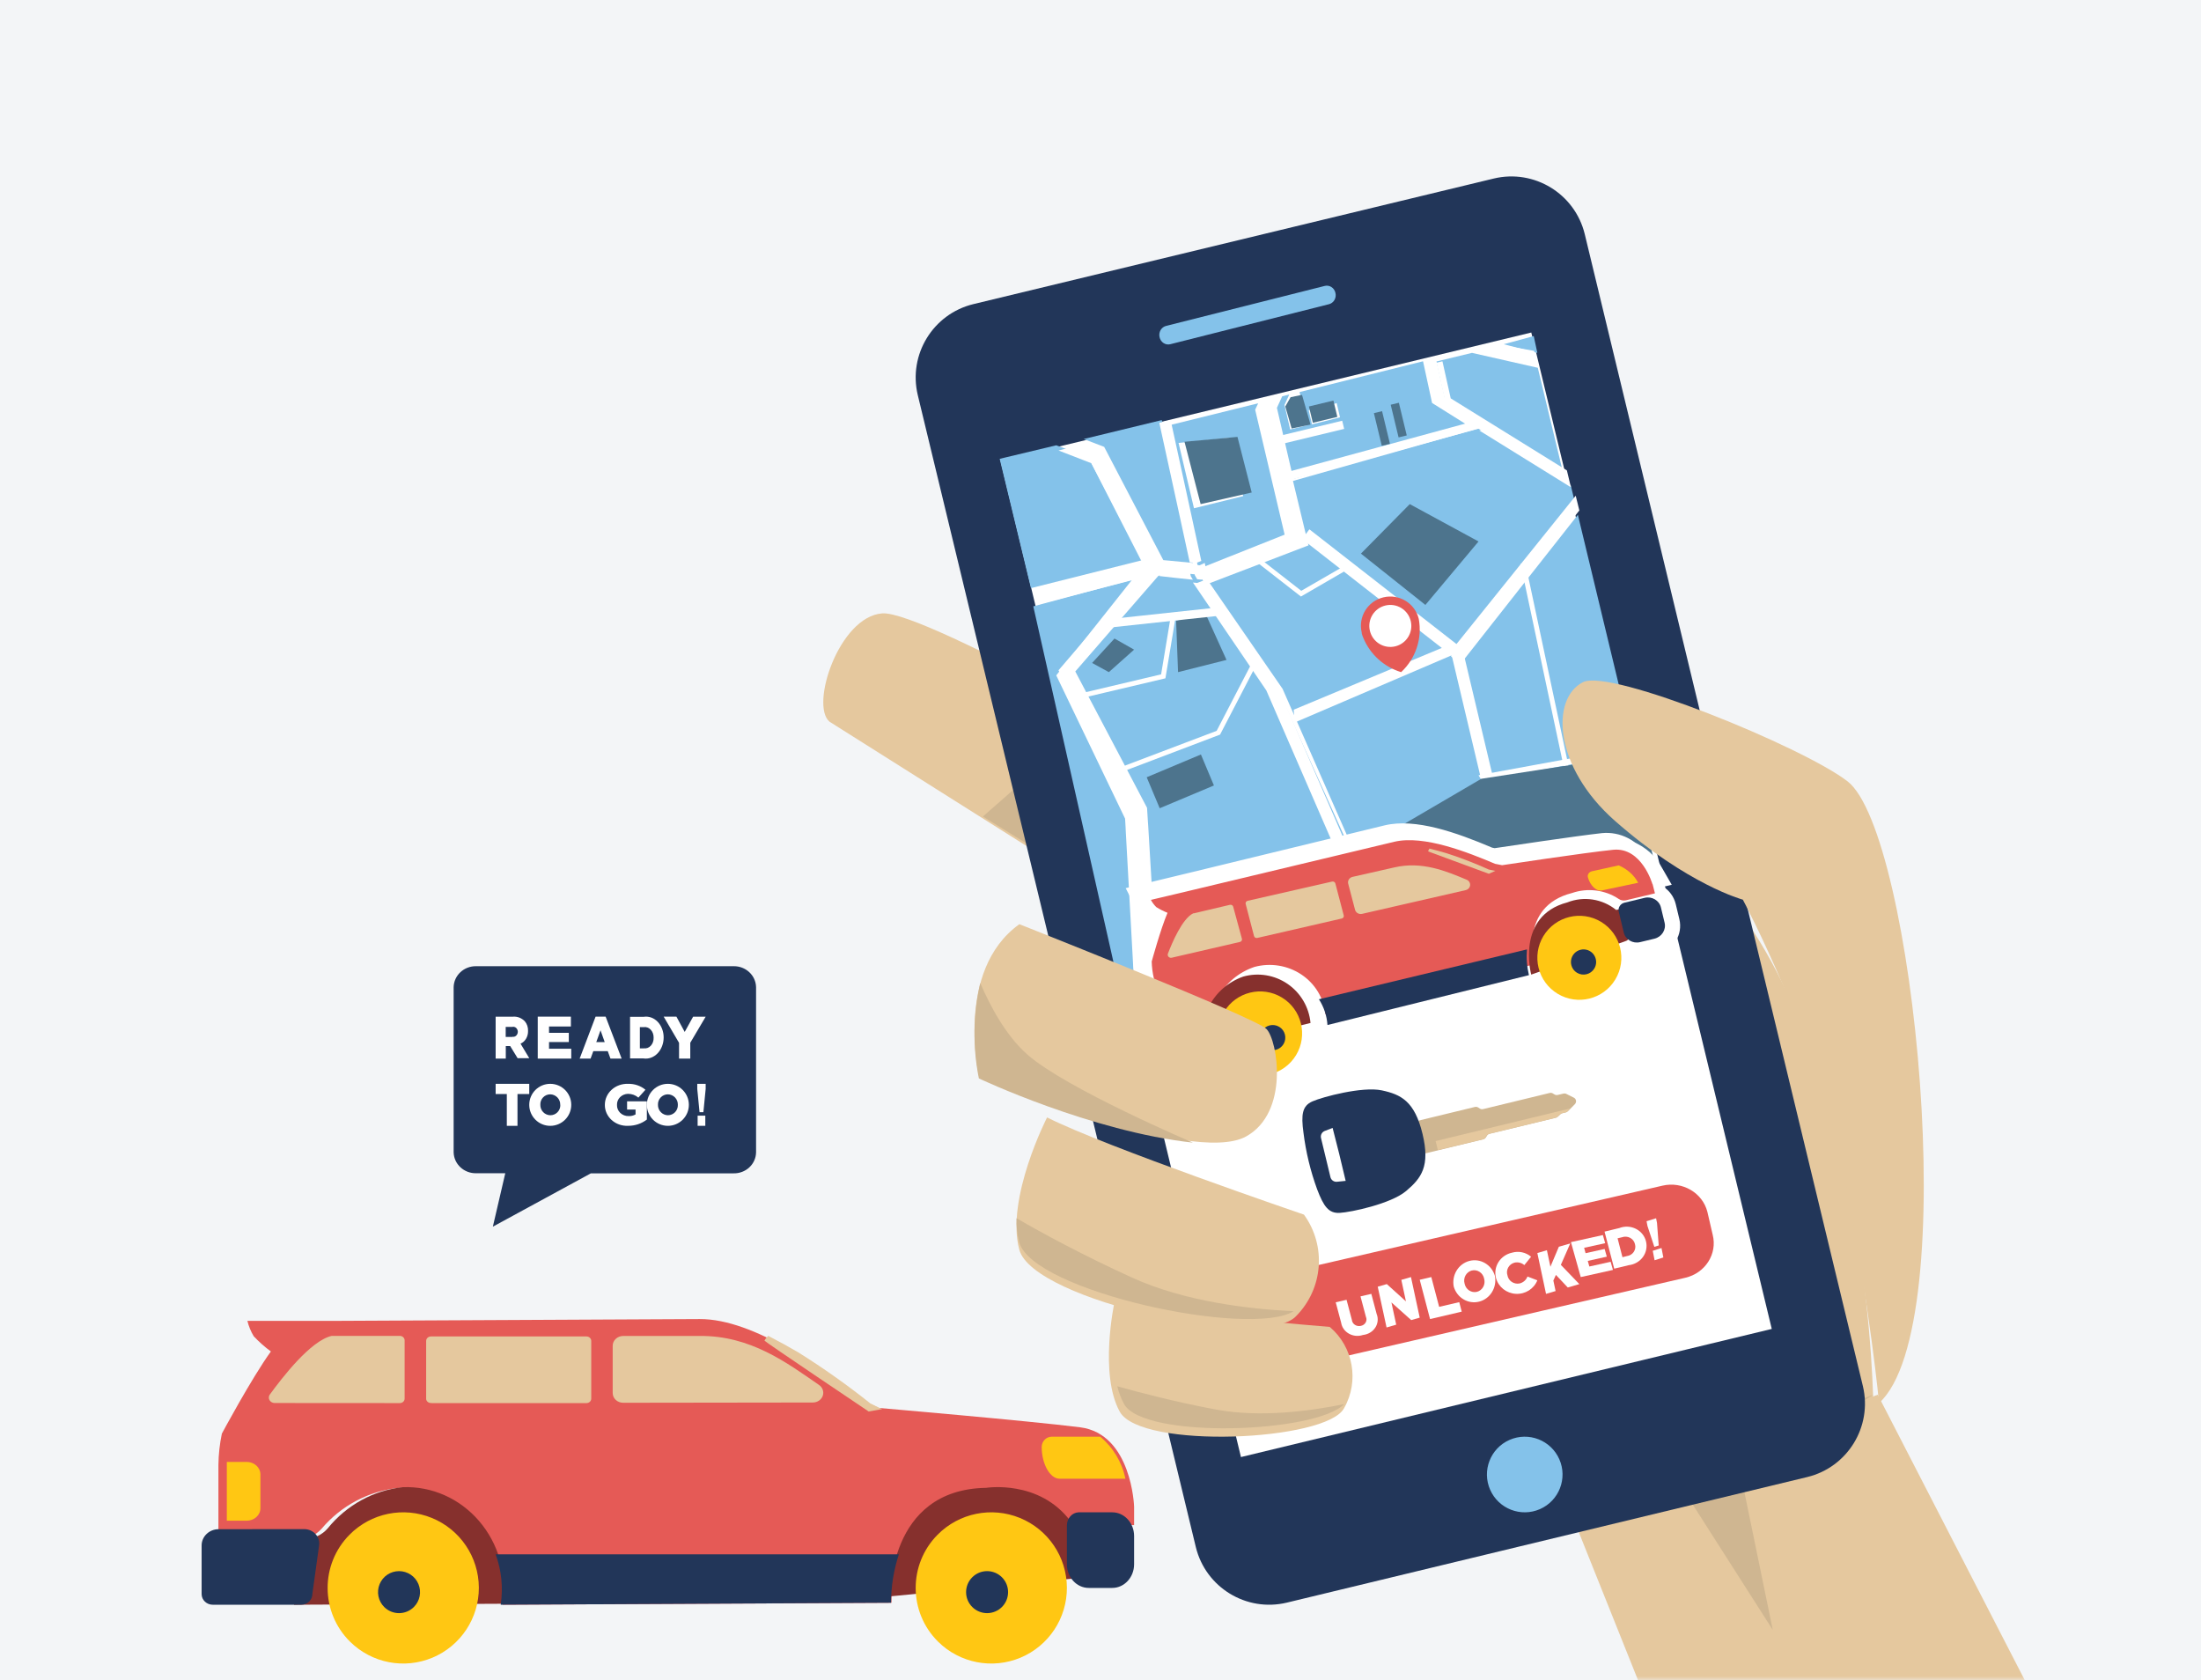 <?xml version="1.0" encoding="UTF-8"?> <svg xmlns="http://www.w3.org/2000/svg" xmlns:xlink="http://www.w3.org/1999/xlink" width="262px" height="200px" viewBox="0 0 262 200" version="1.1"><rect x="0" y="0" width="262" height="200" fill="#808080" stroke="none"/><!-- Generator: Sketch 51.3 (57544) - http://www.bohemiancoding.com/sketch --><title>4</title><desc>Created with Sketch.</desc><defs><rect id="path-1" x="0" y="0" width="262" height="200"></rect></defs><g id="UI-Design" stroke="none" stroke-width="1" fill="none" fill-rule="evenodd"><g id="Illustrations" transform="translate(-1046, -1670)"><g id="4" transform="translate(1046, 1670)"><mask id="mask-2" fill="white"><use xlink:href="#path-1"></use></mask><use id="Mask" fill="#F3F5F7" xlink:href="#path-1"></use><g mask="url(#mask-2)"><g transform="translate(-880, -325)"><path d="M967.326,440.001 L936.685,440.001 C935.236,439.971 934.035,441.084 934,442.489 L934,462.155 C934.035,463.56 935.236,464.673 936.685,464.643 L940.146,464.643 L938.668,471 L950.334,464.654 L967.315,464.654 C968.012,464.671 968.687,464.417 969.191,463.951 C969.695,463.484 969.986,462.841 970,462.165 L970,442.489 C969.965,441.088 968.771,439.977 967.326,440.001 Z" id="Shape" stroke="none" fill="#223659" fill-rule="nonzero"></path><path d="M939,446.007 L941.052,446.007 C941.569,445.96 942.081,446.156 942.468,446.55 C942.732,446.855 942.873,447.271 942.857,447.7 C942.875,448.373 942.516,448.984 941.964,449.22 L943,450.946 L941.613,450.946 L940.729,449.502 L940.207,449.502 L940.207,451 L939,451 L939,446.04 L939,446.007 Z M940.995,448.395 C941.151,448.43 941.312,448.385 941.437,448.272 C941.561,448.16 941.636,447.99 941.641,447.809 C941.636,447.625 941.56,447.453 941.434,447.34 C941.307,447.227 941.143,447.184 940.986,447.223 L940.197,447.223 L940.197,448.417 L940.995,448.417 L940.995,448.395 Z" id="Shape" stroke="none" fill="#FFFFFF" fill-rule="nonzero"></path><polygon id="Shape" stroke="none" fill="#FFFFFF" fill-rule="nonzero" points="944 446 947.957 446 947.957 447.179 945.355 447.179 945.355 447.932 947.71 447.932 947.71 449.024 945.355 449.024 945.355 449.821 948 449.821 948 451 944.011 451 944.011 446.011"></polygon><path d="M950.898,446 L952.092,446 L954,451 L952.669,451 L952.346,450.111 L950.624,450.111 L950.301,451 L949,451 L950.898,446 Z M951.984,449.037 L951.485,447.627 L950.977,449.037 L951.955,449.037 L951.984,449.037 Z" id="Shape" stroke="none" fill="#FFFFFF" fill-rule="nonzero"></path><path d="M955.009,446.022 L956.628,446.022 C957.226,445.928 957.83,446.144 958.285,446.614 C958.739,447.085 959,447.765 959,448.479 C959,449.203 958.736,449.891 958.277,450.37 C957.818,450.848 957.207,451.071 956.6,450.98 L955,450.98 L955,446.011 L955.009,446.022 Z M956.646,449.773 C956.947,449.818 957.25,449.704 957.473,449.461 C957.697,449.218 957.818,448.87 957.805,448.512 C957.815,448.154 957.692,447.809 957.47,447.567 C957.247,447.325 956.946,447.209 956.646,447.25 L956.168,447.25 L956.168,449.784 L956.646,449.784 L956.646,449.773 Z" id="Shape" stroke="none" fill="#FFFFFF" fill-rule="nonzero"></path><polygon id="Shape" stroke="none" fill="#FFFFFF" fill-rule="nonzero" points="960.832 449.122 959 446 960.516 446 961.505 447.823 962.505 446.011 964 446.011 962.168 449.111 962.168 451 960.832 451 960.832 449.133"></polygon><polygon id="Shape" stroke="none" fill="#FFFFFF" fill-rule="nonzero" points="940.37 455.214 939 455.214 939 454 943 454 943 455.214 941.6 455.214 941.6 459 940.33 459 940.33 455.214"></polygon><path d="M943,456.5 C943,455.119 944.119,454 945.5,454 C946.881,454 948,455.119 948,456.5 C948,457.881 946.881,459 945.5,459 C944.119,459 943,457.881 943,456.5 Z M946.689,456.5 C946.7,456.176 946.58,455.861 946.357,455.626 C946.133,455.391 945.824,455.255 945.5,455.25 C945.176,455.25 944.867,455.382 944.644,455.617 C944.421,455.851 944.304,456.167 944.321,456.49 C944.31,456.814 944.43,457.129 944.654,457.364 C944.877,457.599 945.186,457.735 945.51,457.74 C945.835,457.74 946.145,457.608 946.369,457.374 C946.594,457.14 946.713,456.824 946.699,456.5 L946.689,456.5 Z" id="Shape" stroke="none" fill="#FFFFFF" fill-rule="nonzero"></path><path d="M952,456.505 C951.997,455.825 952.289,455.174 952.81,454.701 C953.33,454.229 954.034,453.976 954.758,454.002 C955.52,453.979 956.262,454.232 956.832,454.706 L955.991,455.642 C955.655,455.351 955.215,455.19 954.758,455.19 C954.397,455.198 954.055,455.342 953.808,455.589 C953.562,455.837 953.431,456.166 953.446,456.505 C953.427,456.859 953.567,457.204 953.83,457.457 C954.094,457.711 954.459,457.85 954.836,457.84 C955.124,457.852 955.409,457.782 955.655,457.641 L955.655,457.062 L954.646,457.062 L954.646,456.084 L957,456.084 L957,458.251 C956.37,458.74 955.576,459.005 954.758,458.997 C954.034,459.029 953.328,458.78 952.807,458.308 C952.285,457.837 951.993,457.184 952,456.505 Z" id="Shape" stroke="none" fill="#FFFFFF" fill-rule="nonzero"></path><path d="M957,456.5 C957,455.119 958.119,454 959.5,454 C960.881,454 962,455.119 962,456.5 C962,457.881 960.881,459 959.5,459 C958.119,459 957,457.881 957,456.5 Z M960.689,456.5 C960.7,456.176 960.58,455.861 960.357,455.626 C960.133,455.391 959.824,455.255 959.5,455.25 C959.177,455.252 958.87,455.386 958.647,455.62 C958.425,455.853 958.307,456.168 958.321,456.49 C958.31,456.814 958.43,457.129 958.654,457.364 C958.877,457.599 959.186,457.735 959.51,457.74 C959.833,457.737 960.14,457.604 960.363,457.37 C960.585,457.136 960.703,456.822 960.689,456.5 Z" id="Shape" stroke="none" fill="#FFFFFF" fill-rule="nonzero"></path><path d="M963,454.611 L963,454 L964,454 L964,454.611 L963.73,457.373 L963.27,457.373 L963,454.611 Z M963.043,457.788 L963.957,457.788 L963.957,459 L963.043,459 L963.043,457.788 Z" id="Shape" stroke="none" fill="#FFFFFF" fill-rule="nonzero"></path><path d="M1015,504.32 C1015,504.32 1014.727,495.655 1008.565,494.88 C1002.404,494.105 984.583,492.576 984.583,492.576 C984.583,492.576 984.204,492.417 983.195,491.918 C978.19,488.106 969.789,481.968 963.302,482 L920.394,482.212 L916.809,482.212 L909.449,482.212 C909.607,482.86 909.862,483.48 910.206,484.049 C910.831,484.712 911.513,485.316 912.245,485.855 C909.943,489.04 906.41,495.634 906.41,495.634 C906.153,496.863 906.015,498.115 906,499.372 C906,501.198 906,508.227 906,508.227 L915.463,508.227 C916.543,508.221 917.57,507.755 918.291,506.943 C920.625,504.19 923.92,502.451 927.491,502.09 C931.062,501.962 934.506,503.44 936.893,506.126 C939.281,508.811 940.366,512.428 939.856,516 L986.118,515.766 C986.118,515.766 985.687,502.387 997.683,502.186 C1001.237,501.799 1004.759,503.162 1007.146,505.849 C1007.498,506.273 1008.017,506.518 1008.565,506.518 L1015,506.518 L1015,504.394 L1015,504.32 Z" id="Shape" stroke="none" fill="#E55A56" fill-rule="evenodd"></path><path d="M1007.434,506.064 C1003.698,501.066 997.385,502.086 997.385,502.086 C985.619,502.278 986.001,515 986.001,515 L1007.682,512.89 C1008.334,512.885 1008.882,512.41 1008.965,511.779 L1010,506.195 L1007.434,506.064 Z" id="Shape" stroke="none" fill="#86302D" fill-rule="evenodd"></path><path d="M939.879,515.883 C940.375,512.32 939.329,508.71 937.025,506.03 C934.72,503.35 931.395,501.876 927.947,502.008 C924.472,502.374 921.267,504.131 919.008,506.912 C918.349,507.681 917.409,508.124 916.421,508.13 L915.213,508.13 L915,516 L939.879,515.883 Z" id="Shape" stroke="none" fill="#86302D" fill-rule="evenodd"></path><path d="M1013.97,501 C1013.555,499.033 1012.496,497.269 1010.967,496 L1005.201,496 C1004.542,496 1004.005,496.543 1004,497.217 C1004,499.262 1005.001,501.01 1006.132,501 L1014,501 L1013.97,501 Z" id="Shape" stroke="none" fill="#FFC713" fill-rule="evenodd"></path><path d="M916.21,507 C916.725,506.999 917.216,507.211 917.556,507.582 C917.896,507.952 918.052,508.446 917.984,508.935 L917.183,514.72 C917.185,515.057 917.048,515.381 916.802,515.621 C916.555,515.861 916.219,515.997 915.868,516 L905.336,516 C904.985,516.003 904.647,515.872 904.396,515.635 C904.145,515.399 904.003,515.077 904,514.741 L904,508.956 C903.997,508.442 904.207,507.949 904.584,507.584 C904.961,507.219 905.474,507.013 906.01,507.01 L916.21,507 Z" id="Shape" stroke="none" fill="#223659" fill-rule="evenodd"></path><path d="M907.023,506 L909.369,506 C909.805,505.997 910.221,505.838 910.527,505.557 C910.833,505.276 911.003,504.897 911,504.502 L911,500.477 C910.997,500.082 910.821,499.705 910.511,499.428 C910.201,499.151 909.782,498.997 909.346,499 L907,499 L907,506 L907.023,506 Z" id="Shape" stroke="none" fill="#FFC713" fill-rule="evenodd"></path><path d="M976.74,491.931 C977.284,491.937 977.769,491.614 977.938,491.133 C978.107,490.652 977.921,490.125 977.479,489.831 C973.681,487.21 969.335,483.941 963.27,484.01 L954.188,484.01 C953.495,484.01 952.933,484.533 952.933,485.178 L952.933,490.802 C952.933,491.111 953.065,491.407 953.301,491.625 C953.537,491.842 953.856,491.963 954.188,491.961 L976.74,491.931 Z M931.382,492 L949.81,492 C949.961,492 950.106,491.944 950.213,491.845 C950.32,491.745 950.38,491.611 950.38,491.47 L950.38,484.599 C950.38,484.306 950.125,484.069 949.81,484.069 L931.298,484.069 C931.145,484.069 930.998,484.126 930.891,484.227 C930.784,484.329 930.725,484.466 930.728,484.609 L930.728,491.539 C930.771,491.812 931.033,492.008 931.329,491.99 L931.382,492 Z M927.595,492 C927.746,492 927.891,491.944 927.998,491.845 C928.105,491.745 928.165,491.611 928.165,491.47 L928.165,484.53 C928.165,484.389 928.105,484.255 927.998,484.155 C927.891,484.056 927.746,484 927.595,484 L919.631,484 L919.484,484 C916.952,484.579 913.576,488.987 912.1,491.009 C911.972,491.206 911.967,491.452 912.086,491.655 C912.206,491.857 912.432,491.985 912.68,491.99 L927.595,492 Z" id="Shape" stroke="none" fill="#E5C89E" fill-rule="evenodd"></path><path d="M991.665,520.393 C994.251,522.955 998.126,523.707 1001.483,522.298 C1004.84,520.89 1007.017,517.597 1007,513.957 C1006.983,510.317 1004.774,507.045 1001.404,505.669 C998.034,504.292 994.166,505.081 991.605,507.668 C988.108,511.199 988.135,516.895 991.665,520.393 Z" id="Shape" stroke="none" fill="#FFC713" fill-rule="evenodd"></path><path d="M999.272,516.263 C1000.245,515.286 1000.242,513.705 999.266,512.731 C998.29,511.756 996.71,511.756 995.734,512.731 C994.758,513.705 994.755,515.286 995.728,516.263 C996.197,516.735 996.835,517 997.5,517 C998.165,517 998.803,516.735 999.272,516.263 Z" id="Shape" stroke="none" fill="#223659" fill-rule="evenodd"></path><path d="M921.665,520.393 C924.251,522.955 928.126,523.707 931.483,522.298 C934.84,520.89 937.017,517.597 937,513.957 C936.983,510.317 934.774,507.045 931.404,505.669 C928.034,504.292 924.166,505.081 921.605,507.668 C918.108,511.199 918.135,516.895 921.665,520.393 Z" id="Shape" stroke="none" fill="#FFC713" fill-rule="evenodd"></path><path d="M929.267,516.269 C929.982,515.554 930.197,514.479 929.81,513.544 C929.423,512.609 928.511,512 927.5,512 C926.489,512 925.577,512.609 925.19,513.544 C924.803,514.479 925.018,515.554 925.733,516.269 C926.709,517.244 928.291,517.244 929.267,516.269 Z" id="Shape" stroke="none" fill="#223659" fill-rule="evenodd"></path><path d="M975.029,485.966 C973.971,485.343 972.787,484.688 971.455,484 C971.268,484.156 971.114,484.349 971,484.568 C971,484.666 983.403,493 983.403,493 L985,492.716 C985,492.716 984.619,492.552 983.604,492.039 C980.859,489.849 977.996,487.821 975.029,485.966 Z" id="Shape" stroke="none" fill="#E5C89E" fill-rule="evenodd"></path><path d="M1008.392,505 L1012.397,505 C1013.834,505 1015,506.262 1015,507.819 L1015,511.181 C1015,512.738 1013.834,514 1012.397,514 L1009.603,514 C1008.166,514 1007,512.738 1007,511.181 L1007,506.561 C1007,505.72 1007.615,505.029 1008.392,505 Z" id="Shape" stroke="none" fill="#223659" fill-rule="nonzero"></path><path d="M939,510 C939.701,511.917 939.908,513.981 939.602,516 L986.071,515.766 C986.071,513.807 986.385,511.86 987,510 L939,510 Z" id="Shape" stroke="none" fill="#223659" fill-rule="evenodd"></path><path d="M1020.113,437 C1020.113,437 1031.424,428.877 1025.055,417.809 C1025.055,417.809 990.13,397.608 985.008,398.006 C979.886,398.403 976.401,408.944 978.746,410.9 L1020.113,437 Z" id="Shape" stroke="none" fill="#E5C89E" fill-rule="nonzero"></path><path d="M1019.344,436 L997,422.183 L1007.472,413 L1003.89,422.435 L1023,432.446 C1021.944,433.786 1020.715,434.981 1019.344,436 Z" id="Shape" stroke="none" fill="#CFB691" fill-rule="nonzero"></path><path d="M1086.741,433 C1086.741,433 1067.894,458.59 1068,504 L1103,492.543 C1103,492.543 1102.756,454.486 1086.741,433 Z" id="Shape" stroke="none" fill="#E5C89E" fill-rule="nonzero"></path><polygon id="Shape" stroke="none" fill="#E5C89E" fill-rule="nonzero" points="1067 505.029 1083 545 1128.5 539.5 1103.52 491"></polygon><polygon id="Shape" stroke="none" fill="#CFB691" fill-rule="nonzero" points="1103 491 1079 500.163 1091.026 519 1087.269 500.747"></polygon><path d="M1095.119,500.804 L1033.179,515.75 C1028.36,516.905 1023.515,513.944 1022.346,509.13 L989.25,372.026 C988.095,367.209 991.056,362.365 995.871,361.196 L1057.812,346.25 C1062.63,345.095 1067.475,348.056 1068.644,352.87 L1101.751,489.974 C1102.905,494.795 1099.938,499.64 1095.119,500.804 Z" id="Shape" stroke="none" fill="#223659" fill-rule="nonzero"></path><rect id="Rectangle-path" stroke="#223659" stroke-width="5" fill="#FFFFFF" fill-rule="nonzero" transform="translate(1045, 431.5) rotate(-13.57) translate(-1045, -431.5) " x="1010" y="368" width="70" height="127"></rect><circle id="Oval" stroke="none" fill="#84C2EA" fill-rule="nonzero" transform="translate(1061.5, 500.5) rotate(-23.76) translate(-1061.5, -500.5) " cx="1061.5" cy="500.5" r="4.5"></circle><path d="M1038.966,359.863 C1039.038,360.154 1038.994,360.462 1038.843,360.718 C1038.692,360.973 1038.447,361.153 1038.166,361.215 L1019.33,365.964 C1019.053,366.04 1018.758,365.995 1018.514,365.839 C1018.27,365.684 1018.097,365.431 1018.034,365.14 C1017.962,364.851 1018.005,364.543 1018.154,364.288 C1018.303,364.033 1018.545,363.852 1018.824,363.787 L1037.66,359.039 C1037.939,358.96 1038.236,359.003 1038.483,359.159 C1038.729,359.314 1038.904,359.569 1038.966,359.863 Z" id="Shape" stroke="none" fill="#84C2EA" fill-rule="nonzero"></path><path d="M1047,396.12 L1047.21,396 L1047,396.12 Z" id="Shape" stroke="none" fill="#FFC713" fill-rule="nonzero"></path><path d="M1050.469,372.962 L1049.394,368 L1034.696,371.664 L1035.609,375.612 L1033.581,376.119 L1032.902,373.195 L1033.47,371.959 L1032.628,372.17 L1032,373.543 L1033.855,381.567 L1033.956,382 L1055,375.802 L1054.665,375.591 L1050.469,372.962 Z M1039.511,374.673 L1036.176,375.507 L1035.781,373.817 L1039.116,372.983 L1039.511,374.673 Z" id="Shape" stroke="none" fill="#84C2EA" fill-rule="nonzero"></path><polygon id="Shape" stroke="none" fill="#84C2EA" fill-rule="nonzero" points="1014.007 423.926 1013.987 423.468 1013.927 422.436 1005.732 405.383 1014.762 394 1003 397.17 1013.331 443 1015 441.979"></polygon><polygon id="Shape" stroke="none" fill="#84C2EA" fill-rule="nonzero" points="1055.948 376 1055.948 376 1033.913 382.243 1033.913 382.243 1035.76 389.912 1034.784 390.284 1030.061 392.092 1029.424 392.337 1026.356 393.507 1024 394.411 1025.465 396.538 1032.693 407.015 1032.714 407.079 1041.63 427.351 1041.916 428 1046.13 425.596 1049.017 423.926 1049.028 423.926 1049.028 423.926 1050.737 422.948 1050.747 422.948 1053.072 421.608 1056.893 419.427 1057.084 419.31 1057.795 419.183 1066.859 417.545 1067.432 417.438 1075 416.077 1067.825 386.274 1062.412 393.145 1061.945 393.741 1061.945 393.741 1054.08 403.739 1053.857 404.016 1052.711 403.111 1053.157 402.548 1067.39 384.466 1066.976 382.754 1056.288 376.202"></polygon><polygon id="Shape" stroke="none" fill="#84C2EA" fill-rule="nonzero" points="1031.742 406.198 1030.379 404.267 1030.004 403.732 1025.573 397.459 1025.187 396.913 1024.897 396.504 1022.816 393.556 1022.698 393.399 1020.466 393.199 1018.353 393 1018.181 393.199 1013.922 398.099 1013.364 398.739 1008 404.918 1009.148 407.1 1009.427 407.635 1014.094 416.49 1014.362 417.004 1016.54 421.148 1016.647 422.858 1016.679 423.298 1017.677 440 1031.473 432.289 1031.86 432.069 1041 426.96 1041 426.729"></polygon><polygon id="Shape" stroke="none" fill="#4D748D" fill-rule="nonzero" points="1020 398.879 1020.232 405 1026 403.545 1023.484 398"></polygon><rect id="Rectangle-path" stroke="none" fill="#FFFFFF" fill-rule="nonzero" transform="translate(1036, 376.5) rotate(-13.57) translate(-1036, -376.5) " x="1032" y="376" width="8" height="1"></rect><polygon id="Shape" stroke="none" fill="#FFFFFF" fill-rule="nonzero" points="1042.046 428 1041.338 426.739 1056.356 417.963 1052.817 403.05 1035 389.155 1035.864 388 1054.087 402.213 1058 418.684"></polygon><rect id="Rectangle-path" stroke="none" fill="#FFFFFF" fill-rule="nonzero" transform="translate(1018.5, 398.5) rotate(-6.14) translate(-1018.5, -398.5) " x="1012" y="398" width="13" height="1"></rect><polygon id="Shape" stroke="none" fill="#FFFFFF" fill-rule="nonzero" points="1018.728 405.736 1009.139 408 1009 407.444 1018.215 405.264 1019.423 398 1020 398.094"></polygon><polygon id="Shape" stroke="none" fill="#FFFFFF" fill-rule="nonzero" points="1034.857 396 1029 391.436 1029.357 391 1034.899 395.32 1039.706 392.542 1040 393.018"></polygon><rect id="Rectangle-path" stroke="none" fill="#FFFFFF" fill-rule="nonzero" transform="translate(1045, 378.5) rotate(-15.23) translate(-1045, -378.5) " x="1033" y="378" width="24" height="1"></rect><polyline id="Shape" stroke="none" fill="#FFFFFF" fill-rule="nonzero" points="1066.406 417 1066.152 416.361 1066.152 416.33 1066.004 415.639 1061.244 393.248 1061 392.113 1061.572 392 1061.71 392.67 1066.576 415.535 1066.714 416.196 1066.724 416.226 1067 416.897"></polyline><polygon id="Shape" stroke="none" fill="#4D748D" fill-rule="nonzero" points="1042 390.894 1049.674 397 1056 389.447 1047.813 385"></polygon><polygon id="Shape" stroke="none" fill="#FFFFFF" fill-rule="nonzero" points="1013.209 417 1013 416.47 1024.826 411.987 1029.487 403 1030 403.26 1025.234 412.434"></polygon><rect id="Rectangle-path" stroke="none" fill="#4D748D" fill-rule="nonzero" transform="translate(1020.5, 418) rotate(-22.77) translate(-1020.5, -418) " x="1017" y="416" width="7" height="4"></rect><polygon id="Shape" stroke="none" fill="#4D748D" fill-rule="nonzero" points="1012.665 401 1010 403.907 1011.994 405 1015 402.324"></polygon><rect id="Rectangle-path" stroke="none" fill="#4D748D" fill-rule="nonzero" transform="translate(1046.5, 375) rotate(-13.56) translate(-1046.5, -375) " x="1046" y="373" width="1" height="4"></rect><rect id="Rectangle-path" stroke="none" fill="#4D748D" fill-rule="nonzero" transform="translate(1044.5, 376) rotate(-13.57) translate(-1044.5, -376) " x="1044" y="374" width="1" height="4"></rect><polygon id="Shape" stroke="none" fill="#84C2EA" fill-rule="nonzero" points="1009.554 379.439 1005.731 378 999 379.611 1002.721 395 1016 391.667"></polygon><polygon id="Shape" stroke="none" fill="#84C2EA" fill-rule="nonzero" points="1063 367 1062.57 365 1059 365.972"></polygon><polygon id="Shape" stroke="none" fill="#84C2EA" fill-rule="nonzero" points="1017.55 389.892 1018.479 391.668 1019.171 391.73 1022 392 1021.143 388.054 1020.802 386.486 1018.293 375 1009 377.254 1011.437 378.188"></polygon><path d="M1021.892,389.153 L1022.713,393 L1024.026,392.486 L1025.615,391.868 L1033,388.985 L1029.41,373.765 L1029.769,373 L1019,375.662 L1021.533,387.465 L1021.892,389.153 Z M1020.292,377.717 L1026.344,377.109 L1027.985,384.048 L1022.128,385.495 L1020.292,377.717 Z" id="Shape" stroke="none" fill="#84C2EA" fill-rule="nonzero"></path><polygon id="Shape" stroke="none" fill="#84C2EA" fill-rule="nonzero" points="1051 368.021 1051.999 372.432 1066 381 1063.055 368.775 1055.22 367"></polygon><polygon id="Shape" stroke="none" fill="#FFFFFF" fill-rule="nonzero" points="1055 366.608 1063 368 1062.609 366.758 1058.267 366"></polygon><polygon id="Shape" stroke="none" fill="#FFFFFF" fill-rule="nonzero" points="1017.481 392.744 1018 392.797 1017.065 390.974 1010.914 378.959 1008.462 378 1006 378.618 1009.906 380.132 1016.494 393 1017.075 392.851"></polygon><polygon id="Shape" stroke="none" fill="#FFFFFF" fill-rule="nonzero" points="1016.31 422.986 1016.204 421.269 1014.046 417.111 1013.78 416.595 1009.157 407.708 1008.88 407.172 1007.743 404.982 1013.058 398.78 1013.61 398.138 1017.83 393.221 1018 393.021 1017.745 393 1017.713 393 1015.662 393.516 1006 404.782 1014.769 421.659 1014.833 422.68 1014.854 423.133 1015.917 441 1017.33 440.189 1016.342 423.428"></polygon><polygon id="Shape" stroke="none" fill="#FFFFFF" fill-rule="nonzero" points="1017 392.39 1016.799 392 1003 395.561 1003.338 397 1015.848 393.775"></polygon><polygon id="Shape" stroke="none" fill="#FFFFFF" fill-rule="nonzero" points="1018.148 392 1018.523 392.839 1018 393.563 1019.946 393.782 1022 394 1021.743 393.575 1021.516 392.368 1018.81 392.069"></polygon><polygon id="Shape" stroke="none" fill="#FFFFFF" fill-rule="nonzero" points="1018.154 393.479 1018.418 393.5 1019 392.83 1018.582 392.053 1018.033 392 1017.604 392.106 1016.989 392.255 1017.198 392.638 1016 394 1018.121 393.479"></polygon><polygon id="Shape" stroke="none" fill="#FFFFFF" fill-rule="nonzero" points="1022.466 394.379 1022 394.337 1022.114 394.495 1024.125 397.452 1024.405 397.862 1024.778 398.409 1029.059 404.702 1029.422 405.239 1030.738 407.175 1039.684 427.768 1039.684 428 1040.378 427.6 1041 427.232 1040.72 426.59 1032.013 406.533 1031.992 406.47 1024.933 396.105 1023.503 394 1022.498 394.389"></polygon><polygon id="Shape" stroke="none" fill="#FFFFFF" fill-rule="nonzero" points="1020.782 388.075 1021.619 391.929 1022.405 392 1023 391.767 1022.194 388.054 1021.841 386.421 1019.351 375 1018 375.325 1020.45 386.543"></polygon><polygon id="Shape" stroke="none" fill="#FFFFFF" fill-rule="nonzero" points="1023.567 392.798 1023.412 392 1022.804 392.282 1022 392.196 1022.237 393.485 1022.505 393.939 1022.969 393.988 1023 394 1024 393.546 1023.866 393.313"></polygon><polygon id="Shape" stroke="none" fill="#FFFFFF" fill-rule="nonzero" points="1053 402.121 1054.138 403 1054.359 402.731 1062.164 393.014 1062.164 393.014 1062.628 392.435 1068 385.757 1067.568 384 1053.442 401.573"></polygon><polygon id="Shape" stroke="none" fill="#FFFFFF" fill-rule="nonzero" points="1051.703 368 1051 368.17 1052.05 372.883 1057.037 375.968 1056.092 376.245 1056.092 376.245 1056.428 376.447 1067 383 1066.517 380.989 1052.69 372.415"></polygon><polygon id="Shape" stroke="none" fill="#FFFFFF" fill-rule="nonzero" points="1051.158 373.123 1055.668 375.789 1056.017 376 1057 375.726 1051.813 372.669 1050.721 368 1050 368.169"></polygon><polygon id="Shape" stroke="none" fill="#4D748D" fill-rule="nonzero" points="1033 373.381 1033.753 376 1036 375.537 1034.989 372 1033.629 372.274"></polygon><rect id="Rectangle-path" stroke="none" fill="#4D748D" fill-rule="nonzero" transform="translate(1037.5, 374) rotate(-13.58) translate(-1037.5, -374) " x="1036" y="373" width="3" height="2"></rect><polygon id="Shape" stroke="none" fill="#4D748D" fill-rule="nonzero" points="1027.304 377 1021 377.58 1022.92 385 1029 383.62"></polygon><polygon id="Shape" stroke="none" fill="#FFFFFF" fill-rule="nonzero" points="1057.327 417.759 1066.111 416.147 1066.666 416.042 1074 414.702 1073.835 414 1066.522 415.34 1065.967 415.445 1057.162 417.058 1056 417.277 1056.453 418 1056.638 417.885"></polygon><polyline id="Shape" stroke="none" fill="#4D748D" fill-rule="nonzero" points="1014 442.463 1056.327 417.694 1073.771 415 1077 427.806 1014.136 443"></polyline><path d="M1017,442 L1016,442.33" id="Shape" stroke="none" fill="#FFFFFF" fill-rule="nonzero"></path><polygon id="Shape" stroke="none" fill="#FFFFFF" fill-rule="nonzero" points="1023 392.582 1033.393 388.445 1029.889 373.197 1030.238 372.431 1031.955 372 1031.336 373.355 1035 389.337 1023.329 394"></polygon><path d="M1076.704,430.24 C1076.704,430.24 1075.436,425.795 1072.021,426.144 C1068.607,426.492 1058.808,427.977 1058.808,427.977 L1057.973,427.813 C1054.801,426.471 1049.516,424.351 1045.975,425.191 L1022.877,430.711 L1020.953,431.172 L1017,432.104 C1017.169,432.42 1017.386,432.71 1017.645,432.964 C1018.067,433.227 1018.513,433.453 1018.977,433.64 C1018.152,435.575 1017.085,439.436 1017.085,439.436 C1017.101,440.105 1017.186,440.77 1017.338,441.422 L1018.501,446 L1023.617,444.781 C1024.202,444.643 1024.697,444.271 1024.981,443.757 C1025.886,442.042 1027.438,440.729 1029.315,440.091 C1031.223,439.573 1033.271,439.902 1034.904,440.989 C1036.538,442.077 1037.588,443.812 1037.772,445.724 L1062.666,439.774 C1062.666,439.774 1060.71,432.913 1067.127,431.295 C1068.987,430.654 1071.051,430.917 1072.677,432.001 C1072.924,432.173 1073.236,432.232 1073.533,432.165 L1077,431.335 L1076.715,430.219 L1076.704,430.24 Z" id="Shape" stroke="none" fill="#E55A56" fill-rule="evenodd"></path><path d="M1035.486,447.774 L1035.288,445.723 C1035.186,444.379 1034.479,443.149 1033.36,442.37 C1032.191,441.537 1030.702,441.266 1029.307,441.632 C1027.911,442.134 1026.763,443.143 1026.098,444.452 C1025.571,445.401 1024.664,446.09 1023.597,446.349 L1016.793,448 L1015.209,441.683 C1015.024,440.899 1014.923,440.098 1014.907,439.293 L1014.907,439.047 L1014.969,438.812 C1014.969,438.688 1015.646,436.32 1016.324,434.33 L1016.084,434.145 C1015.66,433.745 1015.308,433.277 1015.042,432.761 L1014,430.71 L1022.034,428.772 L1044.833,423.234 C1048.501,422.362 1053.346,424.075 1057.618,425.89 L1057.921,425.952 C1059.629,425.695 1067.642,424.496 1070.716,424.157 C1072.854,423.962 1074.913,425.001 1075.999,426.823 C1076.566,427.657 1077.001,428.57 1077.291,429.531 L1078,432.392 L1072.79,433.653 C1071.979,433.849 1071.122,433.684 1070.445,433.202 C1069.447,432.528 1068.199,432.314 1067.028,432.617 L1066.694,432.71 L1066.59,432.71 L1066.496,432.71 C1065.383,432.923 1064.41,433.58 1063.808,434.525 C1063.154,435.925 1063.006,437.503 1063.391,438.996 L1063.87,440.76 L1062.078,441.201 L1035.486,447.774 Z M1028.661,438.073 C1031.023,437.55 1033.499,438.046 1035.465,439.437 C1036.858,440.405 1037.908,441.779 1038.466,443.365 L1059.588,438.237 C1059.382,436.384 1059.745,434.512 1060.63,432.864 C1061.691,431.103 1063.438,429.847 1065.465,429.387 C1065.69,429.31 1065.92,429.245 1066.152,429.192 C1068.232,428.67 1070.439,429.019 1072.248,430.156 L1073.467,429.859 C1073.092,428.997 1072.279,427.593 1071.05,427.726 C1067.747,428.095 1058.191,429.541 1058.087,429.551 L1057.806,429.551 L1057.514,429.551 L1056.597,429.367 L1056.42,429.367 L1056.253,429.295 C1054.169,428.403 1048.626,426.044 1045.604,426.762 L1020.804,432.782 L1020.221,434.166 C1019.575,435.694 1018.752,438.606 1018.512,439.488 C1018.535,439.944 1018.597,440.397 1018.699,440.842 L1019.408,443.683 L1022.68,442.883 C1022.756,442.867 1022.821,442.818 1022.857,442.749 C1023.974,440.617 1025.886,438.993 1028.192,438.217 L1028.661,438.073 Z" id="Shape" stroke="none" fill="#FFFFFF" fill-rule="nonzero"></path><path d="M1072.377,433.3 C1070.731,431.975 1068.521,431.635 1066.565,432.408 C1060.387,434.047 1062.27,441 1062.27,441 L1073.466,437.026 C1073.809,436.939 1074.036,436.606 1073.995,436.247 L1073.812,433.03 L1072.377,433.3 Z" id="Shape" stroke="none" fill="#86302D" fill-rule="evenodd"></path><path d="M1060.899,443 L1060,439.338 L1060.146,439.338 C1059.941,437.487 1060.305,435.619 1061.191,433.973 C1062.252,432.213 1064.001,430.957 1066.031,430.496 C1068.339,429.647 1070.918,429.897 1073.012,431.173 L1075.688,430.68 L1075.991,435.809 C1076.091,436.993 1075.333,438.085 1074.173,438.425 L1064.369,441.79 L1064.369,441.943 L1062.665,442.354 L1060.899,443 Z M1067.766,433.686 C1067.61,433.722 1067.456,433.766 1067.306,433.819 L1067.076,433.901 C1065.96,434.114 1064.983,434.771 1064.379,435.717 C1063.956,436.492 1063.74,437.361 1063.752,438.24 L1072.343,435.296 L1072.343,434.927 L1072.103,434.927 L1071.445,434.373 C1070.409,433.562 1069.032,433.305 1067.766,433.686 Z" id="Shape" stroke="none" fill="#FFFFFF" fill-rule="nonzero"></path><path d="M1037,446.757 C1036.826,444.883 1035.831,443.183 1034.284,442.116 C1032.736,441.05 1030.797,440.727 1028.989,441.236 C1027.196,441.866 1025.717,443.169 1024.863,444.87 C1024.609,445.347 1024.165,445.694 1023.641,445.824 L1023,445.984 L1023.851,450 L1037,446.757 Z" id="Shape" stroke="none" fill="#86302D" fill-rule="evenodd"></path><path d="M1021.666,452 L1020,444.482 L1022.419,443.915 C1022.465,443.905 1022.504,443.875 1022.525,443.834 C1023.659,441.705 1025.619,440.083 1027.988,439.311 C1030.511,438.628 1033.223,439.083 1035.351,440.546 C1037.363,441.909 1038.643,444.049 1038.851,446.394 L1039,447.912 L1021.666,452 Z M1024.328,446.941 L1024.498,447.689 L1034.778,445.271 C1034.439,444.527 1033.892,443.887 1033.197,443.419 C1032.007,442.596 1030.491,442.328 1029.07,442.691 C1027.636,443.191 1026.459,444.198 1025.782,445.504 C1025.432,446.106 1024.914,446.603 1024.286,446.941 L1024.328,446.941 Z" id="Shape" stroke="none" fill="#FFFFFF" fill-rule="nonzero"></path><path d="M1075,430.04 C1074.51,429.145 1073.692,428.425 1072.681,428 L1069.52,428.695 C1069.158,428.772 1068.934,429.095 1069.017,429.418 C1069.294,430.416 1070.044,431.12 1070.68,430.983 L1075,430.068 L1075,430.04 Z" id="Shape" stroke="none" fill="#FFC713" fill-rule="evenodd"></path><path d="M1072.078,431.929 C1070.345,432.327 1068.623,431.012 1068.074,428.872 C1067.736,427.556 1068.589,426.228 1069.979,425.907 L1073.887,425 L1074.447,425.214 C1075.914,425.83 1077.109,426.911 1077.827,428.271 L1079,430.309 L1072.078,431.929 Z" id="Shape" stroke="none" fill="#FFFFFF" fill-rule="nonzero"></path><path d="M1023.392,445.027 C1023.672,444.963 1023.968,445.013 1024.204,445.164 C1024.44,445.315 1024.592,445.552 1024.621,445.813 L1024.977,448.888 C1025.026,449.062 1024.996,449.246 1024.895,449.399 C1024.794,449.552 1024.629,449.662 1024.438,449.704 L1018.746,450.981 C1018.351,451.068 1017.952,450.849 1017.852,450.49 L1017.043,447.542 C1016.959,447.279 1016.999,446.995 1017.155,446.76 C1017.311,446.525 1017.567,446.359 1017.862,446.305 L1023.392,445.027 Z" id="Shape" stroke="none" fill="#223659" fill-rule="evenodd"></path><path d="M1018.814,453.928 C1017.496,454.257 1016.169,453.424 1015.844,452.065 L1015.084,448.926 C1014.711,447.376 1015.615,445.804 1017.111,445.399 L1022.301,444.08 C1023.06,443.888 1023.861,444.044 1024.5,444.507 C1025.139,444.971 1025.553,445.696 1025.636,446.498 L1025.961,449.637 C1026.191,450.958 1025.388,452.236 1024.126,452.557 L1018.814,453.928 Z M1018.692,448.696 L1019.027,450.077 L1022.413,449.219 L1022.271,447.795 L1018.692,448.696 Z" id="Shape" stroke="none" fill="#FFFFFF" fill-rule="nonzero"></path><path d="M1018.026,445.969 L1019.311,445.696 C1019.546,445.644 1019.748,445.511 1019.872,445.325 C1019.996,445.14 1020.032,444.919 1019.971,444.71 L1019.382,442.613 C1019.323,442.404 1019.173,442.224 1018.965,442.114 C1018.757,442.003 1018.508,441.972 1018.273,442.026 L1017,442.298 L1018.026,446 L1018.026,445.969 Z" id="Shape" stroke="none" fill="#FFC713" fill-rule="evenodd"></path><path d="M1016.879,449 L1015,441.775 L1018.062,441.066 C1019.536,440.75 1021.007,441.603 1021.378,442.987 L1021.931,445.075 C1022.265,446.467 1021.362,447.857 1019.897,448.207 L1016.879,449 Z" id="Shape" stroke="none" fill="#FFFFFF" fill-rule="nonzero"></path><path d="M1054.449,428.956 C1054.75,428.894 1054.973,428.654 1054.998,428.364 C1055.022,428.074 1054.843,427.804 1054.557,427.697 C1052.115,426.682 1049.275,425.473 1045.95,426.245 L1040.991,427.372 C1040.809,427.413 1040.652,427.521 1040.555,427.671 C1040.458,427.822 1040.429,428.003 1040.474,428.174 L1041.292,431.292 C1041.335,431.463 1041.45,431.611 1041.609,431.703 C1041.769,431.794 1041.961,431.822 1042.142,431.779 L1054.449,428.956 Z M1029.63,434.642 L1039.7,432.337 C1039.872,432.297 1039.977,432.134 1039.937,431.972 L1038.936,428.154 C1038.894,427.992 1038.721,427.892 1038.549,427.931 L1028.479,430.225 C1028.308,430.265 1028.202,430.428 1028.243,430.591 L1029.243,434.429 C1029.29,434.587 1029.461,434.681 1029.63,434.642 Z M1027.565,435.12 C1027.736,435.08 1027.842,434.917 1027.801,434.754 L1026.801,430.916 C1026.758,430.754 1026.586,430.654 1026.414,430.692 L1022.11,431.708 L1022.035,431.708 C1020.733,432.337 1019.518,435.211 1019.023,436.511 C1018.974,436.638 1019.005,436.781 1019.102,436.881 C1019.199,436.981 1019.346,437.022 1019.485,436.988 L1027.565,435.12 Z" id="Shape" stroke="none" fill="#E5C89E" fill-rule="evenodd"></path><path d="M1019.746,439.939 C1018.951,440.128 1018.116,439.871 1017.57,439.27 C1017.024,438.669 1016.855,437.82 1017.129,437.059 C1018.902,432.187 1020.463,431.383 1020.97,431.122 C1021.124,431.045 1021.287,430.986 1021.455,430.945 L1025.728,429.902 C1026.074,429.813 1026.437,429.813 1026.783,429.902 C1027.051,429.656 1027.378,429.484 1027.733,429.401 L1037.609,427.043 C1038.014,426.944 1038.44,426.965 1038.833,427.105 C1039.158,426.793 1039.563,426.573 1040.004,426.469 L1044.066,425.499 L1044.921,425.29 C1048.582,424.413 1051.642,425.707 1054.1,426.74 L1054.459,426.886 C1055.463,427.309 1056.08,428.319 1055.992,429.394 C1055.903,430.469 1055.128,431.367 1054.068,431.623 L1041.998,434.524 C1041.563,434.642 1041.104,434.642 1040.669,434.524 C1040.386,434.828 1040.019,435.042 1039.614,435.14 L1029.738,437.518 C1029.022,437.317 1028.253,437.504 1027.712,438.009 L1019.746,439.939 Z M1022.584,434.43 C1022.234,434.818 1021.943,435.253 1021.719,435.724 L1025.38,434.847 L1025.127,433.804 L1022.584,434.43 Z M1030.118,432.635 L1030.371,433.679 L1037.282,432.02 L1037.039,430.976 L1030.118,432.635 Z M1042.03,429.797 L1042.272,430.789 L1049.658,429.025 C1048.424,428.663 1047.116,428.62 1045.86,428.9 L1045.005,429.109 L1042.03,429.797 Z" id="Shape" stroke="none" fill="#FFFFFF" fill-rule="nonzero"></path><path d="M1065.415,443.279 C1067.778,444.707 1070.851,443.948 1072.279,441.585 C1073.707,439.222 1072.949,436.15 1070.586,434.722 C1068.223,433.294 1065.15,434.051 1063.721,436.413 C1063.035,437.548 1062.828,438.909 1063.146,440.197 C1063.463,441.485 1064.28,442.594 1065.415,443.279 Z" id="Shape" stroke="none" fill="#FFC713" fill-rule="evenodd"></path><path d="M1070.621,445.809 C1067.375,446.582 1064.035,444.955 1062.641,441.924 C1061.247,438.892 1062.187,435.298 1064.886,433.336 C1067.586,431.375 1071.295,431.593 1073.747,433.856 C1076.2,436.119 1076.713,439.798 1074.975,442.647 C1074.006,444.242 1072.438,445.381 1070.621,445.809 Z M1068.196,435.763 C1066.649,436.133 1065.578,437.545 1065.642,439.135 C1065.705,440.725 1066.884,442.049 1068.456,442.294 C1070.029,442.54 1071.555,441.639 1072.1,440.144 C1072.645,438.649 1072.056,436.977 1070.695,436.153 C1069.945,435.7 1069.047,435.563 1068.196,435.773 L1068.196,435.763 Z" id="Shape" stroke="none" fill="#FFFFFF" fill-rule="nonzero"></path><path d="M1069.786,440.272 C1070.211,439.563 1069.983,438.643 1069.275,438.216 C1068.567,437.789 1067.647,438.015 1067.218,438.721 C1066.789,439.428 1067.012,440.349 1067.718,440.78 C1068.059,440.988 1068.469,441.052 1068.858,440.957 C1069.246,440.861 1069.58,440.615 1069.786,440.272 Z" id="Shape" stroke="none" fill="#223659" fill-rule="evenodd"></path><path d="M1068.717,441.913 C1067.327,442.255 1065.889,441.567 1065.283,440.271 C1064.676,438.975 1065.07,437.431 1066.223,436.583 C1067.376,435.735 1068.968,435.82 1070.024,436.786 C1071.08,437.751 1071.308,439.328 1070.567,440.553 C1070.155,441.234 1069.489,441.723 1068.717,441.913 Z M1067.897,438.523 C1067.767,438.556 1067.656,438.639 1067.587,438.753 C1067.447,438.991 1067.523,439.297 1067.757,439.443 C1067.996,439.577 1068.297,439.502 1068.447,439.273 C1068.516,439.159 1068.538,439.022 1068.506,438.893 C1068.474,438.763 1068.391,438.651 1068.277,438.583 C1068.163,438.513 1068.026,438.492 1067.897,438.523 Z" id="Shape" stroke="none" fill="#FFFFFF" fill-rule="nonzero"></path><path d="M1027.413,452.279 C1029.777,453.707 1032.851,452.948 1034.279,450.585 C1035.707,448.222 1034.949,445.15 1032.585,443.722 C1030.222,442.294 1027.148,443.051 1025.719,445.413 C1024.295,447.778 1025.052,450.848 1027.413,452.279 Z" id="Shape" stroke="none" fill="#FFC713" fill-rule="evenodd"></path><path d="M1032.621,454.809 C1029.375,455.582 1026.035,453.955 1024.641,450.924 C1023.247,447.892 1024.187,444.298 1026.886,442.336 C1029.586,440.375 1033.295,440.593 1035.747,442.856 C1038.2,445.119 1038.713,448.798 1036.975,451.647 C1036.005,453.241 1034.437,454.38 1032.621,454.809 Z M1030.196,444.763 C1028.649,445.133 1027.578,446.545 1027.642,448.135 C1027.705,449.725 1028.884,451.049 1030.456,451.294 C1032.029,451.54 1033.555,450.639 1034.1,449.144 C1034.645,447.649 1034.056,445.977 1032.695,445.153 C1031.946,444.697 1031.048,444.557 1030.196,444.763 Z" id="Shape" stroke="none" fill="#FFFFFF" fill-rule="nonzero"></path><path d="M1032.786,449.272 C1033.211,448.563 1032.983,447.643 1032.275,447.216 C1031.567,446.789 1030.647,447.015 1030.218,447.721 C1029.789,448.428 1030.012,449.349 1030.718,449.78 C1031.059,449.988 1031.469,450.052 1031.858,449.957 C1032.246,449.861 1032.58,449.615 1032.786,449.272 Z" id="Shape" stroke="none" fill="#223659" fill-rule="evenodd"></path><path d="M1031.705,450.916 C1030.315,451.252 1028.881,450.56 1028.279,449.262 C1027.677,447.964 1028.075,446.423 1029.229,445.578 C1030.384,444.734 1031.974,444.822 1033.028,445.789 C1034.082,446.756 1034.307,448.333 1033.565,449.556 C1033.151,450.239 1032.481,450.728 1031.705,450.916 Z M1030.885,447.526 C1030.685,447.571 1030.533,447.735 1030.502,447.938 C1030.471,448.141 1030.567,448.343 1030.745,448.446 C1030.984,448.58 1031.286,448.505 1031.435,448.276 C1031.506,448.163 1031.528,448.025 1031.495,447.896 C1031.462,447.766 1031.379,447.655 1031.265,447.586 C1031.151,447.518 1031.015,447.497 1030.885,447.526 Z" id="Shape" stroke="none" fill="#FFFFFF" fill-rule="nonzero"></path><path d="M1052.144,426.539 C1051.538,426.356 1050.864,426.183 1050.159,426 C1050.085,426.1 1050.031,426.214 1050,426.336 C1050,426.336 1057.226,429 1057.226,429 L1058,428.654 L1057.216,428.492 C1055.562,427.744 1053.869,427.092 1052.144,426.539 Z" id="Shape" stroke="none" fill="#E5C89E" fill-rule="evenodd"></path><path d="M1057.786,431 L1057.095,430.749 L1053.238,429.343 C1048.818,427.718 1048.818,427.718 1048.457,427.162 L1048,426.551 L1048.159,425.712 C1048.306,425.092 1048.66,424.544 1049.158,424.164 L1049.849,424 L1050.858,424 C1051.538,424.164 1052.186,424.338 1052.834,424.534 C1054.685,425.134 1056.501,425.84 1058.274,426.65 L1058.848,426.769 L1065,427.86 L1057.786,431 Z" id="Shape" stroke="none" fill="#FFFFFF" fill-rule="nonzero"></path><path d="M1073.898,432 L1076.375,432 C1077.272,432 1078,432.7 1078,433.565 L1078,435.435 C1078,435.85 1077.829,436.248 1077.524,436.542 C1077.219,436.835 1076.806,437 1076.375,437 L1074.625,437 C1073.728,437 1073,436.3 1073,435.435 L1073,432.864 C1073,432.387 1073.402,432 1073.898,432 Z" id="Shape" stroke="none" fill="#223659" fill-rule="nonzero" transform="translate(1075.5, 434.5) rotate(-13.53) translate(-1075.5, -434.5) "></path><path d="M1077.392,438.518 L1075.781,438.905 C1073.951,439.344 1072.112,438.218 1071.667,436.388 L1071.076,433.935 C1070.725,432.471 1071.624,430.999 1073.084,430.643 L1075.362,430.095 C1077.191,429.656 1079.03,430.782 1079.476,432.612 L1079.905,434.398 C1080.343,436.23 1079.22,438.072 1077.392,438.518 Z M1075.243,435.183 L1076.199,434.957 L1075.931,433.828 L1074.975,434.054 L1075.243,435.183 Z" id="Shape" stroke="none" fill="#FFFFFF" fill-rule="nonzero"></path><path d="M1037,443.935 C1037.593,444.854 1037.943,445.908 1038.018,447 L1062,441.065 C1061.761,440.062 1061.682,439.028 1061.766,438 L1037,443.935 Z" id="Shape" stroke="none" fill="#223659" fill-rule="evenodd"></path><path d="M1036.531,450 L1036.326,447.882 C1036.254,447.072 1035.975,446.293 1035.515,445.616 L1034,443.413 L1065.546,436 L1065.308,438.563 C1065.231,439.418 1065.293,440.279 1065.492,441.115 L1066,442.947 L1036.531,450 Z" id="Shape" stroke="none" fill="#FFFFFF" fill-rule="nonzero"></path><path d="M1076.704,430.242 C1076.704,430.242 1075.435,425.796 1072.02,426.144 C1068.605,426.492 1058.804,427.978 1058.804,427.978 L1057.969,427.814 C1054.797,426.472 1049.511,424.351 1045.969,425.191 L1022.868,430.714 L1020.944,431.175 L1017,432.107 C1017.169,432.424 1017.386,432.714 1017.645,432.968 C1018.067,433.232 1018.513,433.458 1018.977,433.644 C1018.152,435.58 1017.095,439.443 1017.095,439.443 C1017.113,440.112 1017.198,440.778 1017.349,441.43 L1018.512,446 L1023.629,444.781 C1024.209,444.64 1024.701,444.268 1024.982,443.756 C1025.885,442.038 1027.438,440.724 1029.317,440.088 C1031.226,439.569 1033.274,439.899 1034.908,440.987 C1036.541,442.075 1037.592,443.81 1037.775,445.723 L1062.674,439.771 C1062.674,439.771 1060.718,432.906 1067.136,431.287 C1068.996,430.648 1071.06,430.911 1072.686,431.994 C1072.931,432.163 1073.239,432.223 1073.532,432.158 L1077,431.328 L1076.715,430.212 L1076.704,430.242 Z" id="Shape" stroke="none" fill="#E55A56" fill-rule="evenodd"></path><path d="M1072.377,433.3 C1070.731,431.975 1068.521,431.635 1066.565,432.408 C1060.387,434.037 1062.27,441 1062.27,441 L1073.466,437.026 C1073.809,436.939 1074.036,436.606 1073.995,436.247 L1073.812,433.03 L1072.377,433.3 Z" id="Shape" stroke="none" fill="#86302D" fill-rule="evenodd"></path><path d="M1036,446.757 C1035.826,444.883 1034.831,443.183 1033.284,442.116 C1031.736,441.05 1029.797,440.727 1027.989,441.236 C1026.196,441.866 1024.717,443.169 1023.863,444.87 C1023.609,445.347 1023.165,445.694 1022.641,445.824 L1022,445.984 L1022.851,450 L1036,446.757 Z" id="Shape" stroke="none" fill="#86302D" fill-rule="evenodd"></path><path d="M1074.99,430.04 C1074.503,429.146 1073.689,428.426 1072.681,428 L1069.52,428.695 C1069.158,428.772 1068.934,429.095 1069.017,429.418 C1069.294,430.416 1070.044,431.12 1070.68,430.983 L1075,430.068 L1074.99,430.04 Z" id="Shape" stroke="none" fill="#FFC713" fill-rule="evenodd"></path><path d="M1023.392,446.027 C1023.672,445.963 1023.969,446.013 1024.205,446.164 C1024.441,446.315 1024.594,446.552 1024.623,446.813 L1024.979,449.888 C1025.074,450.249 1024.834,450.612 1024.439,450.704 L1018.749,451.981 C1018.353,452.068 1017.954,451.849 1017.853,451.49 L1017.043,448.542 C1016.959,448.279 1016.999,447.995 1017.155,447.76 C1017.311,447.525 1017.568,447.359 1017.864,447.305 L1023.392,446.027 Z" id="Shape" stroke="none" fill="#223659" fill-rule="evenodd"></path><path d="M1018.03,446.979 L1019.308,446.696 C1019.544,446.645 1019.747,446.512 1019.872,446.327 C1019.996,446.142 1020.032,445.921 1019.971,445.713 L1019.379,443.619 C1019.323,443.411 1019.175,443.231 1018.969,443.119 C1018.762,443.007 1018.514,442.972 1018.278,443.023 L1017,443.305 L1018.03,447 L1018.03,446.979 Z" id="Shape" stroke="none" fill="#FFC713" fill-rule="evenodd"></path><path d="M1054.45,430.95 C1054.751,430.889 1054.973,430.649 1054.998,430.36 C1055.022,430.07 1054.844,429.8 1054.557,429.694 C1052.119,428.68 1049.282,427.474 1045.962,428.245 L1040.999,429.369 C1040.624,429.459 1040.395,429.815 1040.483,430.17 L1041.299,433.281 C1041.343,433.452 1041.457,433.6 1041.616,433.692 C1041.776,433.783 1041.967,433.81 1042.148,433.768 L1054.45,430.95 Z M1029.664,436.636 L1039.72,434.325 C1039.892,434.285 1039.997,434.122 1039.956,433.96 L1038.957,430.15 C1038.915,429.988 1038.742,429.889 1038.57,429.927 L1028.514,432.217 C1028.343,432.257 1028.237,432.42 1028.278,432.582 L1029.277,436.413 C1029.297,436.493 1029.351,436.562 1029.426,436.604 C1029.501,436.646 1029.59,436.657 1029.675,436.636 L1029.664,436.636 Z M1027.601,437.112 C1027.772,437.072 1027.878,436.909 1027.837,436.747 L1026.795,432.916 C1026.753,432.755 1026.58,432.655 1026.408,432.693 L1022.111,433.707 L1022.036,433.707 C1020.736,434.335 1019.522,437.203 1019.027,438.5 C1018.973,438.629 1019.001,438.776 1019.099,438.879 C1019.197,438.982 1019.348,439.024 1019.489,438.987 L1027.601,437.112 Z" id="Shape" stroke="none" fill="#E5C89E" fill-rule="evenodd"></path><path d="M1065.415,443.279 C1067.778,444.707 1070.851,443.948 1072.279,441.585 C1073.707,439.222 1072.949,436.15 1070.586,434.722 C1068.223,433.294 1065.15,434.051 1063.721,436.413 C1063.035,437.548 1062.828,438.909 1063.146,440.197 C1063.463,441.485 1064.28,442.594 1065.415,443.279 Z" id="Shape" stroke="none" fill="#FFC713" fill-rule="evenodd"></path><path d="M1069.783,440.277 C1070.098,439.758 1070.068,439.1 1069.708,438.611 C1069.349,438.122 1068.73,437.898 1068.14,438.044 C1067.551,438.189 1067.107,438.676 1067.017,439.276 C1066.926,439.876 1067.206,440.472 1067.727,440.785 C1068.435,441.211 1069.355,440.984 1069.783,440.277 Z" id="Shape" stroke="none" fill="#223659" fill-rule="evenodd"></path><path d="M1027.415,452.279 C1029.778,453.707 1032.851,452.948 1034.279,450.585 C1035.707,448.222 1034.949,445.15 1032.586,443.722 C1030.223,442.294 1027.15,443.051 1025.721,445.413 C1025.035,446.548 1024.828,447.909 1025.146,449.197 C1025.463,450.485 1026.28,451.594 1027.415,452.279 Z" id="Shape" stroke="none" fill="#FFC713" fill-rule="evenodd"></path><path d="M1032.786,449.272 C1033.211,448.563 1032.983,447.643 1032.275,447.216 C1031.567,446.789 1030.647,447.015 1030.218,447.721 C1029.789,448.428 1030.012,449.349 1030.718,449.78 C1031.059,449.988 1031.469,450.052 1031.858,449.957 C1032.246,449.861 1032.58,449.615 1032.786,449.272 Z" id="Shape" stroke="none" fill="#223659" fill-rule="evenodd"></path><path d="M1052.144,426.539 C1051.538,426.356 1050.864,426.183 1050.159,426 C1050.084,426.1 1050.03,426.214 1050,426.336 C1050,426.336 1057.226,429 1057.226,429 L1058,428.654 L1057.216,428.492 C1055.563,427.742 1053.869,427.091 1052.144,426.539 Z" id="Shape" stroke="none" fill="#E5C89E" fill-rule="evenodd"></path><path d="M1073.909,432 L1076.375,432 C1077.272,432 1078,432.7 1078,433.565 L1078,435.435 C1078,436.3 1077.272,437 1076.375,437 L1074.625,437 C1073.728,437 1073,436.3 1073,435.435 L1073,432.864 C1073.006,432.385 1073.411,432 1073.909,432 Z" id="Shape" stroke="none" fill="#223659" fill-rule="nonzero" transform="translate(1075.5, 434.5) rotate(-13.53) translate(-1075.5, -434.5) "></path><path d="M1037,443.935 C1037.593,444.854 1037.944,445.908 1038.018,447 L1062,441.065 C1061.759,440.062 1061.68,439.028 1061.766,438 L1037,443.935 Z" id="Shape" stroke="none" fill="#223659" fill-rule="evenodd"></path><g id="_Group_" stroke="none" stroke-width="1" fill="none" fill-rule="evenodd" transform="translate(1035, 454)"><path d="M13.881,8.469 L21.578,6.603 C21.703,6.57 21.81,6.49 21.876,6.379 L22.004,6.176 C22.07,6.065 22.177,5.984 22.302,5.952 L30.2,4.043 C30.279,4.024 30.351,3.988 30.413,3.936 L30.775,3.605 C30.837,3.554 30.91,3.518 30.988,3.499 L31.393,3.403 C31.481,3.383 31.562,3.339 31.627,3.275 L32.468,2.421 C32.586,2.301 32.635,2.127 32.595,1.963 C32.562,1.823 32.469,1.706 32.34,1.643 L31.393,1.173 C31.286,1.135 31.169,1.135 31.063,1.173 L30.424,1.323 C30.298,1.355 30.163,1.336 30.051,1.269 L29.838,1.141 C29.727,1.073 29.592,1.054 29.466,1.088 L21.546,3.008 C21.419,3.039 21.286,3.02 21.173,2.955 L20.939,2.805 C20.826,2.74 20.693,2.721 20.566,2.752 L12.913,4.608 L13.881,8.469 Z" id="_Path_" fill="#CFB691" fill-rule="nonzero"></path><path d="M1.224,2.091 C0.021,2.624 -0.138,3.637 0.16,5.813 C0.446,8.115 0.992,10.377 1.788,12.555 C2.565,14.603 3.162,15.435 4.482,15.36 C5.802,15.285 10.56,14.293 12.38,12.757 C14.201,11.221 15.265,9.803 14.328,5.941 C13.392,2.08 11.784,1.269 9.485,0.779 C7.185,0.288 2.427,1.557 1.224,2.091 Z M4.418,8.352 L5.184,11.552 L4.12,11.659 C3.756,11.681 3.433,11.43 3.364,11.072 L2.81,8.779 L2.257,6.485 C2.157,6.136 2.33,5.767 2.661,5.621 L3.63,5.248 L4.418,8.352 Z" id="_Compound_Path_" fill="#223659" fill-rule="nonzero"></path><path d="M21.525,6.603 C21.649,6.57 21.757,6.49 21.823,6.379 L21.95,6.176 C22.016,6.065 22.123,5.984 22.248,5.952 L30.147,4.043 C30.225,4.024 30.298,3.988 30.36,3.936 L30.722,3.605 C30.784,3.554 30.857,3.518 30.935,3.499 L31.339,3.403 C31.428,3.383 31.509,3.339 31.574,3.275 L31.914,2.933 L15.893,6.816 L16.159,7.883 L21.525,6.603 Z" id="_Path_2" fill="#E5C89E" fill-rule="nonzero"></path></g><path d="M1083.876,471.978 C1084.447,474.246 1082.991,476.527 1080.621,477.081 L1038.096,486.892 C1035.737,487.41 1033.381,486.018 1032.812,483.769 L1032.125,481.031 C1031.848,479.942 1032.036,478.792 1032.646,477.835 C1033.257,476.878 1034.24,476.192 1035.38,475.929 L1077.905,466.118 C1080.28,465.573 1082.668,466.97 1083.242,469.24 L1083.876,471.978 Z" id="Shape" stroke="none" fill="#E55A56" fill-rule="nonzero"></path><path d="M1001.343,435 C1001.343,435 1029.418,446.094 1030.76,447.476 C1032.101,448.857 1033.496,457.425 1028.32,460.271 C1021.834,463.838 996.547,453.157 996.547,453.157 C996.547,453.157 993.611,440.537 1001.343,435 Z" id="Shape" stroke="none" fill="#E5C89E" fill-rule="nonzero"></path><path d="M1002.302,450.522 C999.741,448.274 997.859,444.729 996.686,442 C995.831,445.73 995.774,449.603 996.521,453.356 C996.521,453.356 1009.893,459.682 1022,461 C1022,461 1006.931,454.59 1002.302,450.522 Z" id="Shape" stroke="none" fill="#CFB691" fill-rule="nonzero"></path><path d="M1012.661,480 C1012.661,480 1010.812,488.545 1013.298,493.032 C1015.783,497.518 1037.947,496.548 1040.001,492.594 C1041.822,489.378 1041.097,485.299 1038.286,482.932 C1038.286,482.932 1018.649,481.346 1012.661,480 Z" id="Shape" stroke="none" fill="#E5C89E" fill-rule="nonzero"></path><path d="M1040,492.121 C1036.075,492.929 1030.075,493.757 1024.746,492.767 C1019.783,491.838 1015.664,490.747 1013,490 C1013.177,490.742 1013.451,491.459 1013.814,492.131 C1016.203,496.313 1036.675,495.585 1040,492.121 Z" id="Shape" stroke="none" fill="#CFB691" fill-rule="nonzero"></path><path d="M1004.641,458 C1004.641,458 999.688,467.636 1001.336,473.745 C1002.983,479.854 1030.586,485.722 1034.285,481.649 C1037.515,478.376 1037.909,473.288 1035.22,469.567 C1035.22,469.567 1011.571,461.495 1004.641,458 Z" id="Shape" stroke="none" fill="#E5C89E" fill-rule="nonzero"></path><path d="M1034,481.067 C1028.837,480.818 1021.077,479.948 1014.76,477.067 C1008.87,474.383 1004.071,471.772 1001.003,470 C1000.979,470.963 1001.087,471.925 1001.324,472.86 C1002.938,478.704 1028.72,484.258 1034,481.067 Z" id="Shape" stroke="none" fill="#CFB691" fill-rule="nonzero"></path><path d="M1103.675,492 C1113.763,482.868 1107.808,424.039 1099.914,417.989 C1094.615,413.901 1071.705,404.538 1068.431,406.194 C1064.563,408.155 1064.945,416.291 1072.246,422.708 C1080.914,430.33 1087.463,432.081 1087.463,432.081 C1087.463,432.081 1096.576,449.139 1099.659,465.411 C1102.743,481.683 1103.675,492 1103.675,492 Z" id="Shape" stroke="none" fill="#E5C89E" fill-rule="nonzero"></path><polygon id="Shape" stroke="none" fill="#FFFFFF" fill-rule="nonzero" points="1034 409.471 1051.91 402 1053 402.911 1034.101 411"></polygon><path d="M1048.886,398.664 C1048.434,396.796 1046.548,395.647 1044.673,396.098 C1042.799,396.549 1041.646,398.428 1042.098,400.296 L1042.098,400.388 C1042.145,400.57 1042.207,400.747 1042.283,400.919 C1043.094,402.884 1044.747,404.382 1046.788,405 C1048.522,403.381 1049.313,400.994 1048.886,398.664 Z" id="Shape" stroke="none" fill="#E55A56" fill-rule="nonzero"></path><circle id="Oval" stroke="none" fill="#FFFFFF" fill-rule="nonzero" transform="translate(1045.5, 399.5) rotate(-13.56) translate(-1045.5, -399.5) " cx="1045.5" cy="399.5" r="2.5"></circle><path d="M1039.645,482.423 L1039,480.002 L1040.289,479.704 L1040.923,482.095 C1040.944,482.33 1041.073,482.544 1041.276,482.681 C1041.48,482.819 1041.737,482.865 1041.98,482.81 C1042.23,482.766 1042.445,482.618 1042.564,482.407 C1042.683,482.197 1042.694,481.947 1042.593,481.728 L1041.949,479.298 L1043.238,479 L1043.872,481.391 C1044.088,481.927 1044.028,482.526 1043.71,483.015 C1043.392,483.503 1042.851,483.827 1042.245,483.891 C1041.691,484.079 1041.077,484.022 1040.573,483.737 C1040.068,483.453 1039.727,482.97 1039.645,482.423 Z" id="Shape" stroke="none" fill="#FFFFFF" fill-rule="nonzero"></path><polygon id="Shape" stroke="none" fill="#FFFFFF" fill-rule="nonzero" points="1044 478.147 1045.081 477.835 1047.359 479.894 1046.809 477.334 1047.958 477 1049 481.831 1047.986 482.121 1045.631 480.017 1046.201 482.666 1045.052 483"></polygon><polygon id="Shape" stroke="none" fill="#FFFFFF" fill-rule="nonzero" points="1049 477.323 1050.378 477 1051.312 480.545 1053.704 479.985 1054 481.116 1050.23 482"></polygon><path d="M1053.049,478.137 C1052.785,476.765 1053.606,475.419 1054.915,475.079 C1056.224,474.739 1057.56,475.524 1057.951,476.863 C1058.215,478.235 1057.394,479.581 1056.085,479.921 C1054.776,480.261 1053.44,479.476 1053.049,478.137 Z M1056.67,477.201 C1056.605,476.864 1056.411,476.569 1056.131,476.384 C1055.852,476.199 1055.512,476.141 1055.19,476.221 C1054.875,476.305 1054.606,476.518 1054.446,476.812 C1054.285,477.105 1054.247,477.454 1054.34,477.778 C1054.405,478.112 1054.598,478.405 1054.875,478.589 C1055.152,478.774 1055.489,478.834 1055.81,478.757 C1056.124,478.676 1056.394,478.465 1056.556,478.174 C1056.718,477.882 1056.76,477.535 1056.67,477.212 L1056.67,477.201 Z" id="Shape" stroke="none" fill="#FFFFFF" fill-rule="nonzero"></path><path d="M1058.083,477.129 C1057.908,476.48 1058.012,475.791 1058.371,475.219 C1058.729,474.647 1059.311,474.243 1059.982,474.098 C1060.773,473.867 1061.632,474.049 1062.254,474.58 L1061.452,475.576 C1061.13,475.296 1060.687,475.188 1060.267,475.287 C1059.949,475.376 1059.682,475.587 1059.527,475.871 C1059.372,476.156 1059.342,476.49 1059.444,476.797 C1059.499,477.115 1059.685,477.397 1059.958,477.579 C1060.232,477.76 1060.569,477.826 1060.893,477.76 C1061.325,477.654 1061.675,477.345 1061.826,476.936 L1063,477.386 C1062.595,478.405 1061.565,479.055 1060.446,478.996 C1059.327,478.938 1058.373,478.184 1058.083,477.129 Z" id="Shape" stroke="none" fill="#FFFFFF" fill-rule="nonzero"></path><polygon id="Shape" stroke="none" fill="#FFFFFF" fill-rule="nonzero" points="1063 474.14 1064.139 473.804 1064.556 475.771 1065.562 473.391 1066.918 473 1065.799 475.547 1068 477.838 1066.624 478.24 1065.211 476.743 1064.907 477.413 1065.173 478.665 1064.034 479"></polygon><polygon id="Shape" stroke="none" fill="#FFFFFF" fill-rule="nonzero" points="1067 472.841 1070.802 472 1071.074 472.967 1068.569 473.518 1068.743 474.157 1071.009 473.654 1071.27 474.573 1069.004 475.075 1069.19 475.743 1071.728 475.182 1072 476.149 1068.166 477"></polygon><path d="M1071,471.592 L1072.763,471.165 C1073.396,470.918 1074.11,470.95 1074.718,471.251 C1075.325,471.551 1075.768,472.092 1075.93,472.732 C1076.095,473.375 1075.966,474.055 1075.577,474.6 C1075.187,475.145 1074.574,475.503 1073.892,475.583 L1072.151,476 L1071,471.592 Z M1073.649,474.504 C1073.987,474.463 1074.29,474.282 1074.476,474.007 C1074.663,473.733 1074.716,473.393 1074.621,473.078 C1074.55,472.758 1074.338,472.483 1074.04,472.326 C1073.741,472.169 1073.386,472.147 1073.069,472.264 L1072.552,472.386 L1073.132,474.636 L1073.649,474.504 Z" id="Shape" stroke="none" fill="#FFFFFF" fill-rule="nonzero"></path><path d="M1076.11,470.923 L1076,470.354 L1077.136,470 L1077.246,470.569 L1077.449,473.24 L1076.924,473.401 L1076.11,470.923 Z M1076.737,473.873 L1077.78,473.541 L1078,474.667 L1076.958,475 L1076.737,473.873 Z" id="Shape" stroke="none" fill="#FFFFFF" fill-rule="nonzero"></path></g></g></g></g></g></svg> 